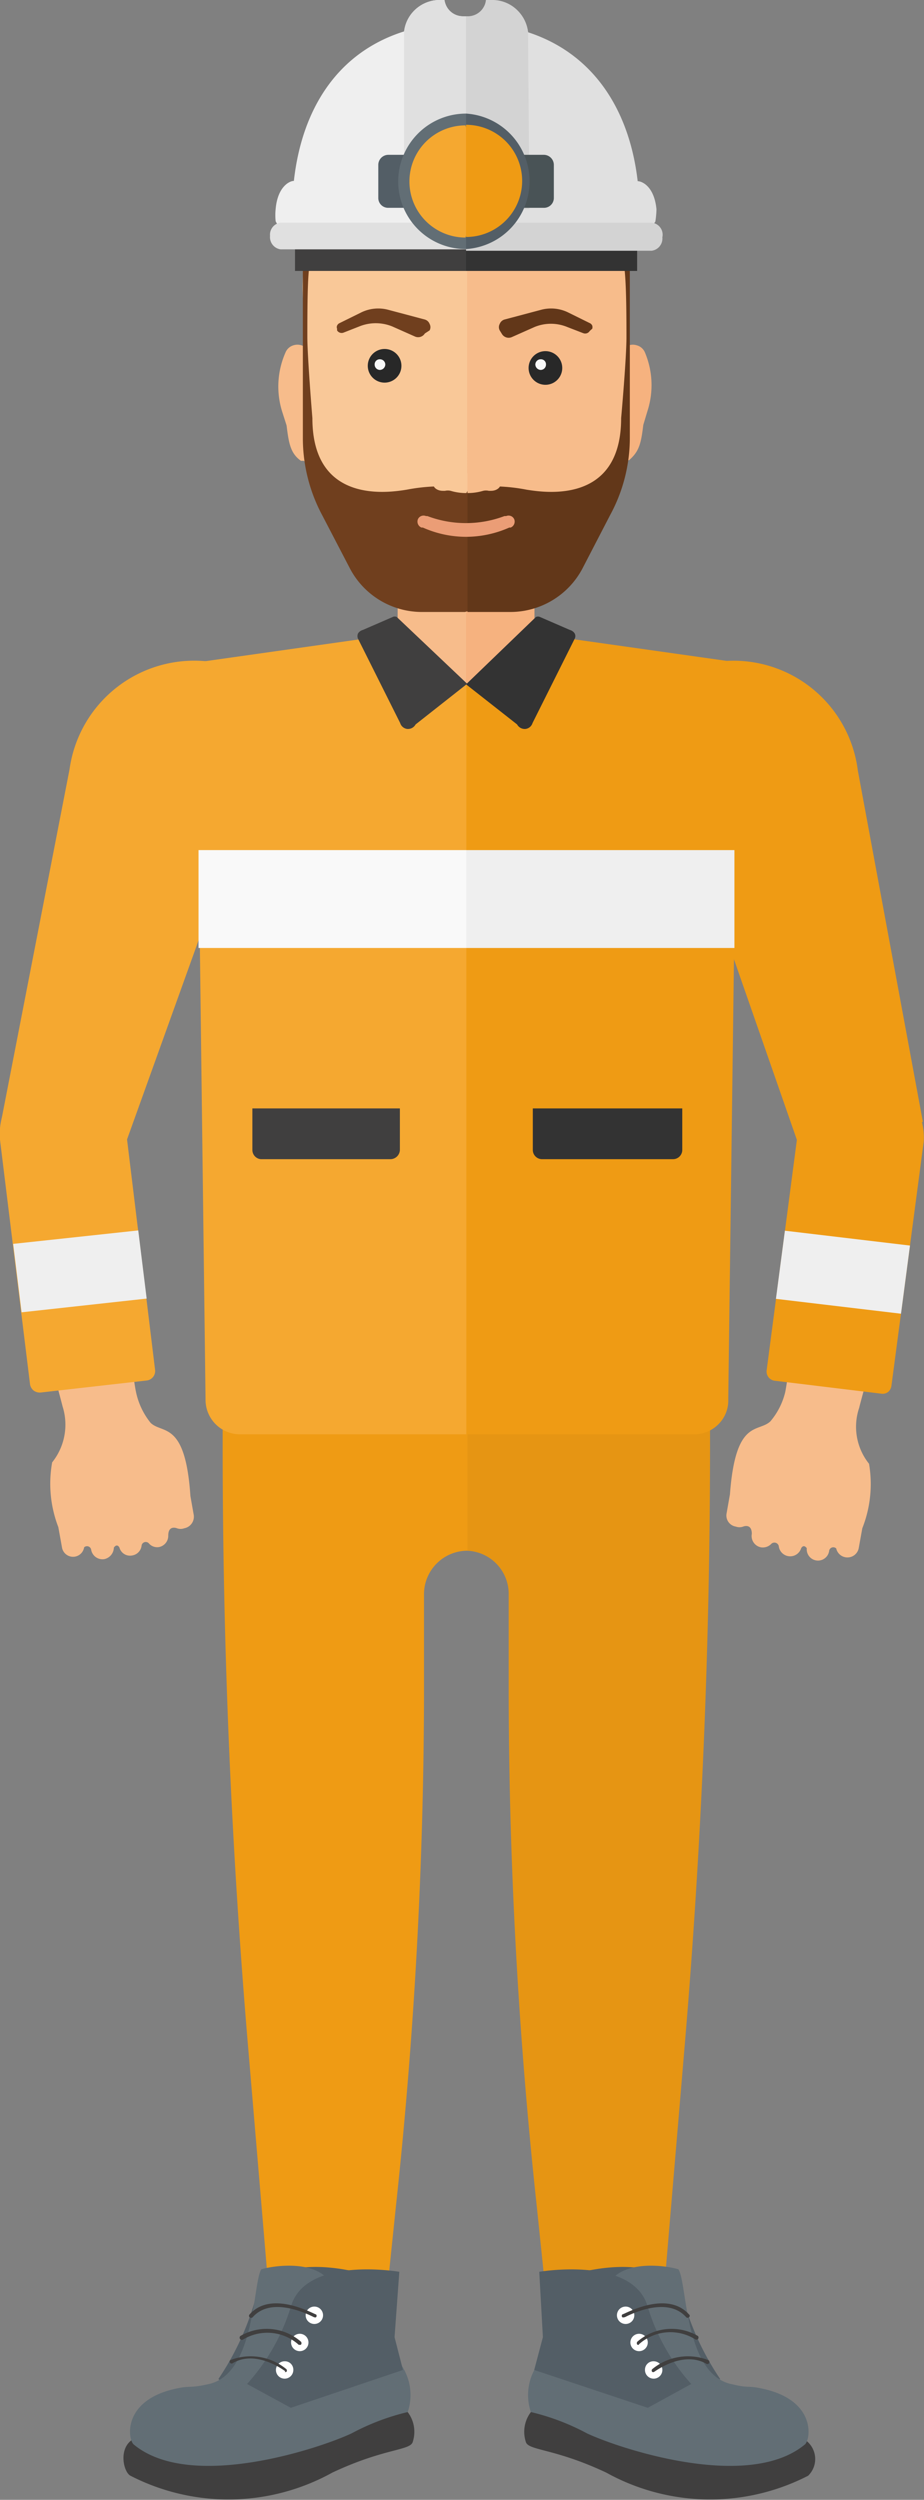 <svg xmlns="http://www.w3.org/2000/svg" viewBox="0 0 32.95 89.13"><rect x="0" y="0" width="32.95" height="89.13" fill="#808080" stroke="none"/><defs><style>.cls-1{fill:#f7bc8b;}.cls-2{fill:#ef9b14;}.cls-3{fill:#efefef;}.cls-4{fill:#f5a830;}.cls-5{fill:#e69513;}.cls-6{fill:#333;}.cls-7{fill:#403f3f;}.cls-8{fill:#f6b27f;}.cls-9{fill:#535e66;}.cls-10{fill:#626e75;}.cls-11{fill:#fff;}.cls-12{fill:#f9c898;}.cls-13{fill:#282828;}.cls-14{fill:#f9f9f9;}.cls-15{fill:#623719;}.cls-16{fill:#703f1e;}.cls-17{fill:#eb9d76;}.cls-18{fill:#e0e0e0;}.cls-19{fill:#d3d3d3;}.cls-20{fill:#495356;}</style></defs><title>资源 3</title><g id="图层_2" data-name="图层 2"><g id="图层_1-2" data-name="图层 1"><path class="cls-1" d="M30.75,54.49l-.13.72a.41.41,0,0,1-.8,0h0a.15.15,0,0,0-.25.07.4.4,0,0,1-.8-.08h0c-.12-.16-.2,0-.2,0h0a.41.41,0,0,1-.8-.08h0a.16.16,0,0,0-.26-.08h0a.42.42,0,0,1-.37.13.41.41,0,0,1-.33-.48c0-.39-.31-.26-.31-.26h0a.38.38,0,0,1-.26,0,.4.4,0,0,1-.33-.47l.12-.68c.2-2.7,1-2.19,1.44-2.6A2.52,2.52,0,0,0,28,49.64c.07-.29.71-4.79.71-4.79l3.25.51c-.05.22-1.29,4.66-1.32,4.83a2.11,2.11,0,0,0,.35,2A4.29,4.29,0,0,1,30.75,54.49Z"/><path class="cls-2" d="M25.82,23.57a4.47,4.47,0,0,1,4.77,3.9L32.91,40l-4.41.88-2.92-8.38a1.28,1.28,0,0,0-.09-.22c-.54-1.2-1.55-3.85-5.18-2.9-.88.23.54-1.1,1.39-2.28C23.31,24.84,23.35,23.75,25.82,23.57Z"/><path class="cls-2" d="M25.38,27.33a1.05,1.05,0,0,0,.06,1.48,1,1,0,0,0,1.42-1.53A1.05,1.05,0,0,0,25.38,27.33Z"/><path class="cls-2" d="M32.94,40.7a2.25,2.25,0,0,0-4.46-.54l-1.14,8.69a.33.33,0,0,0,.29.38l3.79.46a.32.32,0,0,0,.25-.06.35.35,0,0,0,.12-.23Z"/><path class="cls-2" d="M30,40.34a.7.7,0,0,0,.62.79.7.7,0,0,0,.79-.61A.71.71,0,1,0,30,40.34Z"/><polygon class="cls-3" points="32.13 46.84 27.67 46.31 27.99 43.88 32.45 44.41 32.13 46.84"/><path class="cls-1" d="M2.08,54.45l.13.72a.4.4,0,0,0,.79,0H3a.15.15,0,0,1,.25.08.41.41,0,0,0,.47.34.43.43,0,0,0,.34-.41h0c.12-.17.2,0,.2,0h0a.39.39,0,0,0,.45.28.4.4,0,0,0,.34-.36h0a.15.15,0,0,1,.26-.07h0a.39.39,0,0,0,.36.13A.41.41,0,0,0,6,54.75c0-.39.31-.26.31-.26h0a.38.38,0,0,0,.26,0,.42.42,0,0,0,.34-.47l-.12-.68c-.18-2.7-1-2.2-1.42-2.61a2.6,2.6,0,0,1-.53-1.15c-.07-.29-.67-4.8-.67-4.8s-2.67.39-3.25.49C1,45.53,2.2,50,2.23,50.14a2.15,2.15,0,0,1-.37,2A4.31,4.31,0,0,0,2.08,54.45Z"/><path class="cls-4" d="M7.28,23.57a4.49,4.49,0,0,0-4.8,3.86L.05,39.93l4.4.92,3-8.35c0-.07.06-.15.1-.23.55-1.19,1.58-3.83,5.2-2.85.88.24-.53-1.1-1.36-2.29C9.78,24.87,9.75,23.77,7.28,23.57Z"/><path class="cls-4" d="M7.69,27.34a1,1,0,1,1-1.47-.07A1,1,0,0,1,7.69,27.34Z"/><path class="cls-4" d="M0,40.64a2.25,2.25,0,0,1,4.47-.51l1.06,8.71a.34.34,0,0,1-.29.38l-3.79.43a.37.37,0,0,1-.25-.07.36.36,0,0,1-.13-.23Z"/><path class="cls-4" d="M3,40.31a.69.69,0,0,1-.62.78.7.7,0,0,1-.79-.62.72.72,0,0,1,.63-.79A.71.71,0,0,1,3,40.31Z"/><polygon class="cls-3" points="0.77 46.79 5.23 46.3 4.93 43.87 0.47 44.35 0.77 46.79"/><path class="cls-5" d="M25.32,48.06V51.5q0,10.77-.91,21.51L23.6,82.6H19.55l-.41-3.95a172.74,172.74,0,0,1-1-18.19V56.84a1.54,1.54,0,0,0-1.55-1.55l-1.56-.46.19-6.31,1.37-.46Z"/><path class="cls-2" d="M7.94,48.06V51.5q0,10.77.91,21.51l.81,9.59h4.05l.41-3.95a172.74,172.74,0,0,0,1-18.19V56.84a1.55,1.55,0,0,1,1.55-1.55V48.06Z"/><path class="cls-4" d="M7,23.62l.33,26.27a1.23,1.23,0,0,0,1.22,1.25h8.12l.84-14.67-.84-14.22Z"/><path class="cls-2" d="M26.31,23.62l-9.68-1.37V51.14h8.12a1.22,1.22,0,0,0,.88-.37,1.19,1.19,0,0,0,.34-.88Z"/><path class="cls-6" d="M19,39.52V41a.33.33,0,0,0,.33.33H24a.33.33,0,0,0,.33-.33V39.52Z"/><path class="cls-7" d="M14.26,39.52V41a.34.34,0,0,1-.34.33H9.3A.33.33,0,0,1,9,41V39.52Z"/><path class="cls-1" d="M15.45,23.4c.18.2.34.41.53.6s.51.51.84.4l1-1.74h0l-1.18-3.3H14.18v2.76s0,0,0,.06C14.57,22.6,15.05,23,15.45,23.4Z"/><path class="cls-8" d="M16.82,24.4a4,4,0,0,0,.83-.48,8.27,8.27,0,0,0,.74-.54,10.23,10.23,0,0,0,1.08-1c-.24,0-.41-.14-.41-.27V19.36H16.62v5.06A.46.46,0,0,0,16.82,24.4Z"/><path class="cls-6" d="M19.11,22a.17.17,0,0,1,.15,0l1.06.46a.3.3,0,0,1,.17.12.2.2,0,0,1,0,.2l-1.5,3a.3.3,0,0,1-.25.21.31.31,0,0,1-.3-.16L16.62,24.4Z"/><path class="cls-7" d="M14.15,22A.16.16,0,0,0,14,22l-1.06.46a.3.3,0,0,0-.17.12.23.23,0,0,0,0,.2l1.5,3a.3.3,0,0,0,.25.21.31.31,0,0,0,.3-.16l1.84-1.45Z"/><path class="cls-9" d="M24.66,85.85,20.79,84.5l.13-1.17L20.79,81s3-.79,3.58,1a9.83,9.83,0,0,0,1.31,2.82Z"/><path class="cls-7" d="M19.07,85.85a1.16,1.16,0,0,0-.32,1.21c.08.32,1,.22,2.87,1.1a7.64,7.64,0,0,0,7.2.11.83.83,0,0,0-.5-1.42C27.31,86.76,19.07,85.85,19.07,85.85Z"/><path class="cls-10" d="M19.34,84.1A1.9,1.9,0,0,0,18.93,86a8.25,8.25,0,0,1,2,.76c1.15.54,5.76,2.08,7.78.39.21-.21.39-1.61-1.6-2-.42-.09-.43,0-1-.14-1.72-.33-1.6-3.65-1.92-4.1-.53-.16-2.36-.39-2.61.86C21.07,83.94,19.37,83.69,19.34,84.1Z"/><path class="cls-9" d="M23.1,85.85,19.05,84.5l.31-1.17L19.23,81s3.32-.57,3.86,1.22A7.21,7.21,0,0,0,24.65,85Z"/><path class="cls-11" d="M23,84.5a.31.31,0,1,0,.31-.31A.3.3,0,0,0,23,84.5Z"/><path class="cls-11" d="M22.48,83.52a.31.31,0,1,0,.31-.31A.31.31,0,0,0,22.48,83.52Z"/><path class="cls-11" d="M22,82.55a.31.31,0,1,0,.31-.31A.31.31,0,0,0,22,82.55Z"/><path class="cls-7" d="M23.32,84.57a.06.06,0,0,1-.06,0,.07.07,0,0,1,0-.1,2,2,0,0,1,2-.32.07.07,0,1,1-.07.13c-.86-.49-1.87.3-1.88.3A0,0,0,0,1,23.32,84.57Z"/><path class="cls-7" d="M22.79,83.6a.09.09,0,0,1-.06,0,.08.08,0,0,1,0-.11,1.86,1.86,0,0,1,2.16-.2.09.09,0,0,1,0,.11.09.09,0,0,1-.11,0,1.67,1.67,0,0,0-2,.19Z"/><path class="cls-7" d="M22.26,82.62a.08.08,0,0,1-.07,0,.08.08,0,0,1,0-.1c.07,0,1.58-.89,2.38,0a.06.06,0,0,1,0,.1.07.07,0,0,1-.1,0c-.72-.82-2.18,0-2.19,0Z"/><path class="cls-9" d="M8.81,85.85l3.86-1.35-.13-1.17L12.67,81s-3-.79-3.57,1a9.83,9.83,0,0,1-1.31,2.82Z"/><path class="cls-7" d="M14.4,85.85a1.16,1.16,0,0,1,.32,1.21c-.08.32-1,.22-2.87,1.1a7.64,7.64,0,0,1-7.2.11c-.29-.15-.52-1.33.49-1.42S14.4,85.85,14.4,85.85Z"/><path class="cls-10" d="M14.13,84.1A1.9,1.9,0,0,1,14.54,86a8.25,8.25,0,0,0-2,.76c-1.15.54-5.76,2.08-7.78.39-.21-.21-.39-1.61,1.59-2,.43-.09.44,0,1.06-.14,1.71-.33,1.6-3.65,1.91-4.1.54-.16,2.37-.39,2.61.86C12.4,83.94,14.09,83.69,14.13,84.1Z"/><path class="cls-9" d="M10.37,85.85l4-1.35-.3-1.17L14.24,81s-3.32-.57-3.86,1.22A7.3,7.3,0,0,1,8.81,85Z"/><path class="cls-11" d="M10.46,84.5a.31.31,0,1,1-.31-.31A.3.3,0,0,1,10.46,84.5Z"/><path class="cls-11" d="M11,83.52a.31.31,0,1,1-.31-.31A.31.31,0,0,1,11,83.52Z"/><path class="cls-11" d="M11.52,82.55a.31.31,0,1,1-.31-.31A.31.31,0,0,1,11.52,82.55Z"/><path class="cls-7" d="M10.15,84.57a.09.09,0,0,0,.06,0,.07.07,0,0,0,0-.1,2,2,0,0,0-2-.32.07.07,0,0,0,0,.1.07.07,0,0,0,.1,0c.86-.49,1.86.3,1.87.3A.06.06,0,0,0,10.15,84.57Z"/><path class="cls-7" d="M10.68,83.6a.05.05,0,0,0,.05,0,.08.08,0,0,0,0-.11,1.86,1.86,0,0,0-2.16-.2.08.08,0,0,0,.09.13,1.67,1.67,0,0,1,2,.19Z"/><path class="cls-7" d="M11.21,82.62a.06.06,0,0,0,.06,0,.07.07,0,0,0,0-.1c-.06,0-1.58-.89-2.37,0a.07.07,0,0,0,0,.1.08.08,0,0,0,.11,0c.72-.82,2.17,0,2.19,0Z"/><path class="cls-1" d="M11.54,12.83l-.67-.46a.47.47,0,0,0-.4-.06.44.44,0,0,0-.29.26,3,3,0,0,0-.12,2.1l.16.5c.08.67.15,1,.51,1.26l.1,0a.38.38,0,0,0,.42,0l.49-.41Z"/><path class="cls-8" d="M23,12.57a.44.44,0,0,0-.3-.26.45.45,0,0,0-.39.06l-.67.46L21.42,16l.49.41a.38.38,0,0,0,.42,0l.1,0c.36-.31.43-.59.51-1.26l.15-.5A3,3,0,0,0,23,12.57Z"/><path class="cls-12" d="M13.47,6.47a2.78,2.78,0,0,0-2.11.93l-.23,1.07a4.78,4.78,0,0,0-.3,2.38l.31,4.43a6.61,6.61,0,0,0,1.48,3.65l.47.71c.78,1.19,1.49,1.9,2.91,1.9h.62l3.2-14.23-3.2-.84Z"/><path class="cls-1" d="M19.77,6.47a1.9,1.9,0,0,1,1.65.93L22,8.47a5,5,0,0,1,.45,2.38l-.31,4.43a6.61,6.61,0,0,1-1.48,3.65l-.47.71c-.78,1.19-1.49,1.9-2.91,1.9h-.62V6.47Z"/><path class="cls-13" d="M14.31,13.12a.6.6,0,0,1-1.19,0,.6.6,0,1,1,1.19,0Z"/><path class="cls-14" d="M13.74,13a.2.2,0,0,1-.19.19.19.19,0,0,1-.19-.19.18.18,0,0,1,.19-.19A.19.19,0,0,1,13.74,13Z"/><path class="cls-13" d="M20.05,13.12a.6.6,0,0,1-1.2,0,.6.6,0,0,1,1.2,0Z"/><path class="cls-14" d="M19.47,13a.19.19,0,0,1-.19.19.2.2,0,0,1-.19-.19.19.19,0,0,1,.19-.19A.18.18,0,0,1,19.47,13Z"/><path class="cls-15" d="M21.12,11.72a.2.2,0,0,0,0-.11.18.18,0,0,0-.07-.08l-.77-.38a1.38,1.38,0,0,0-1-.1L18,11.39a.26.26,0,0,0-.18.16.24.24,0,0,0,0,.23l.08.13a.28.28,0,0,0,.35.11l.81-.36a1.53,1.53,0,0,1,1.17,0l.57.22a.19.19,0,0,0,.23-.08Z"/><path class="cls-16" d="M15.32,11.78a.24.24,0,0,0,0-.23.26.26,0,0,0-.18-.16l-1.28-.34a1.38,1.38,0,0,0-1,.1l-.77.38a.18.18,0,0,0-.07.08.14.14,0,0,0,0,.11l0,.06a.19.19,0,0,0,.23.08l.56-.22a1.56,1.56,0,0,1,1.18,0l.81.36a.28.28,0,0,0,.35-.11Z"/><path class="cls-16" d="M16.62,17.4a6.48,6.48,0,0,0-2.12.06c-.58.09-3.36.56-3.36-2.55,0,0-.18-2.18-.18-2.9,0-3.1.08-2.64.43-3.52a1.37,1.37,0,0,1,.31-.57h0a1.63,1.63,0,0,1,1.33-.33l.36.07a16.45,16.45,0,0,0,3.21.28l1.14-.28-.07-3.81L16.62,3.5a6.37,6.37,0,0,0-4,.58,3.31,3.31,0,0,0-1.82,3.08V15.6a5.83,5.83,0,0,0,.69,2.77l1,1.92a2.9,2.9,0,0,0,2.56,1.53h1.53l1-.28-.2-4Z"/><path class="cls-15" d="M21.67,5.76a.64.64,0,0,1-.31-.15A9.87,9.87,0,0,0,16.62,3.5V7.93A16.21,16.21,0,0,0,20,7.53l.65-.15a.6.6,0,0,1,.5.11,2.86,2.86,0,0,1,.78.84c.3.91.41.74.41,3.69,0,.78-.19,2.89-.19,2.89,0,3.11-2.78,2.64-3.37,2.55a6.42,6.42,0,0,0-2.11-.06v4.42h1.53a2.91,2.91,0,0,0,2.56-1.53l1-1.93a5.76,5.76,0,0,0,.7-2.75V11.9h0V7.45C22.45,6.25,22.16,5.84,21.67,5.76Z"/><path class="cls-12" d="M15.6,16.8c0,.13,0,.22,0,.26a.25.25,0,0,0-.15.2c0,.13.15.24.34.24h.08a.44.44,0,0,1,.2,0,1.89,1.89,0,0,0,.56.08h0L17,16.9Z"/><path class="cls-1" d="M17.67,17.06s0-.13,0-.26h-1v.78h0a1.94,1.94,0,0,0,.56-.08.44.44,0,0,1,.2,0h.08c.19,0,.34-.11.34-.24A.25.25,0,0,0,17.67,17.06Z"/><path class="cls-17" d="M16.62,19.14a3.78,3.78,0,0,1-1.54-.33l-.05,0a.23.23,0,0,1-.13-.29.22.22,0,0,1,.29-.12l.05,0a3.89,3.89,0,0,0,2.75,0l.06,0a.22.22,0,0,1,.29.12.23.23,0,0,1-.13.29l-.05,0A3.81,3.81,0,0,1,16.62,19.14Z"/><polygon class="cls-7" points="16.62 9.66 10.52 9.66 10.52 7.73 16.62 7.73 17.36 8.73 16.62 9.66"/><rect class="cls-6" x="16.62" y="7.73" width="6.1" height="1.93"/><path class="cls-3" d="M16.5.58a.66.66,0,0,1-.58-.36A.81.81,0,0,1,15.85,0h-.17a1.28,1.28,0,0,0-.94.41,1.27,1.27,0,0,0-.33.71c-2.41.76-3.65,2.81-3.93,5.33-.16,0-.58.21-.65,1a2.11,2.11,0,0,0,0,.44,1.19,1.19,0,0,0,.09.15h6.71l1.24-2.78V3.72L16.62.58Z"/><path class="cls-18" d="M23.41,7.46c-.08-.82-.52-1-.67-1-.29-2.51-1.55-4.54-3.91-5.31a1.29,1.29,0,0,0-.32-.71,1.27,1.27,0,0,0-1-.43h-.18a.62.62,0,0,1-.07.23.65.65,0,0,1-.58.35h-.11V8.05h6.7l.1-.15A3.12,3.12,0,0,0,23.41,7.46Z"/><path class="cls-18" d="M10,7.94a.43.43,0,0,0-.37.47.44.44,0,0,0,.37.48h6.63l.44-.48-.44-.47Z"/><path class="cls-19" d="M23.24,7.94H16.62v1h6.62a.44.44,0,0,0,.38-.48A.43.43,0,0,0,23.24,7.94Z"/><path class="cls-19" d="M18.83,1.14a1.29,1.29,0,0,0-.32-.71,1.27,1.27,0,0,0-1-.43h-.18a.62.62,0,0,1-.07.23.65.65,0,0,1-.58.35h-.11L16,4.2l.67,3.26h2.21Z"/><path class="cls-18" d="M16.5.58a.66.66,0,0,1-.58-.36A.57.57,0,0,1,15.85,0h-.17a1.28,1.28,0,0,0-.94.41,1.27,1.27,0,0,0-.33.71h0V7.46h2.21V.58Z"/><polygon class="cls-14" points="7.08 33.8 16.63 33.8 17.47 32.06 16.63 30.31 7.08 30.31 7.08 33.8"/><rect class="cls-3" x="16.63" y="30.31" width="9.56" height="3.49"/><path class="cls-9" d="M13.84,5.52a.36.36,0,0,0-.35.36V7.06a.35.35,0,0,0,.35.35h2.78V5.52Z"/><path class="cls-20" d="M19.4,5.52a.36.36,0,0,1,.35.36V7.06a.35.35,0,0,1-.35.35H16.62V5.52Z"/><path class="cls-10" d="M14.2,6.47a2.41,2.41,0,0,0,2.42,2.41l.64-2.4-.64-2.43A2.42,2.42,0,0,0,14.2,6.47Z"/><path class="cls-9" d="M16.62,4.05V8.88a2.42,2.42,0,0,0,0-4.83Z"/><path class="cls-4" d="M14.6,6.47a2,2,0,0,0,2,2l.54-2-.54-2A2,2,0,0,0,14.6,6.47Z"/><path class="cls-2" d="M16.62,4.45v4a2,2,0,0,0,0-4Z"/></g></g></svg>